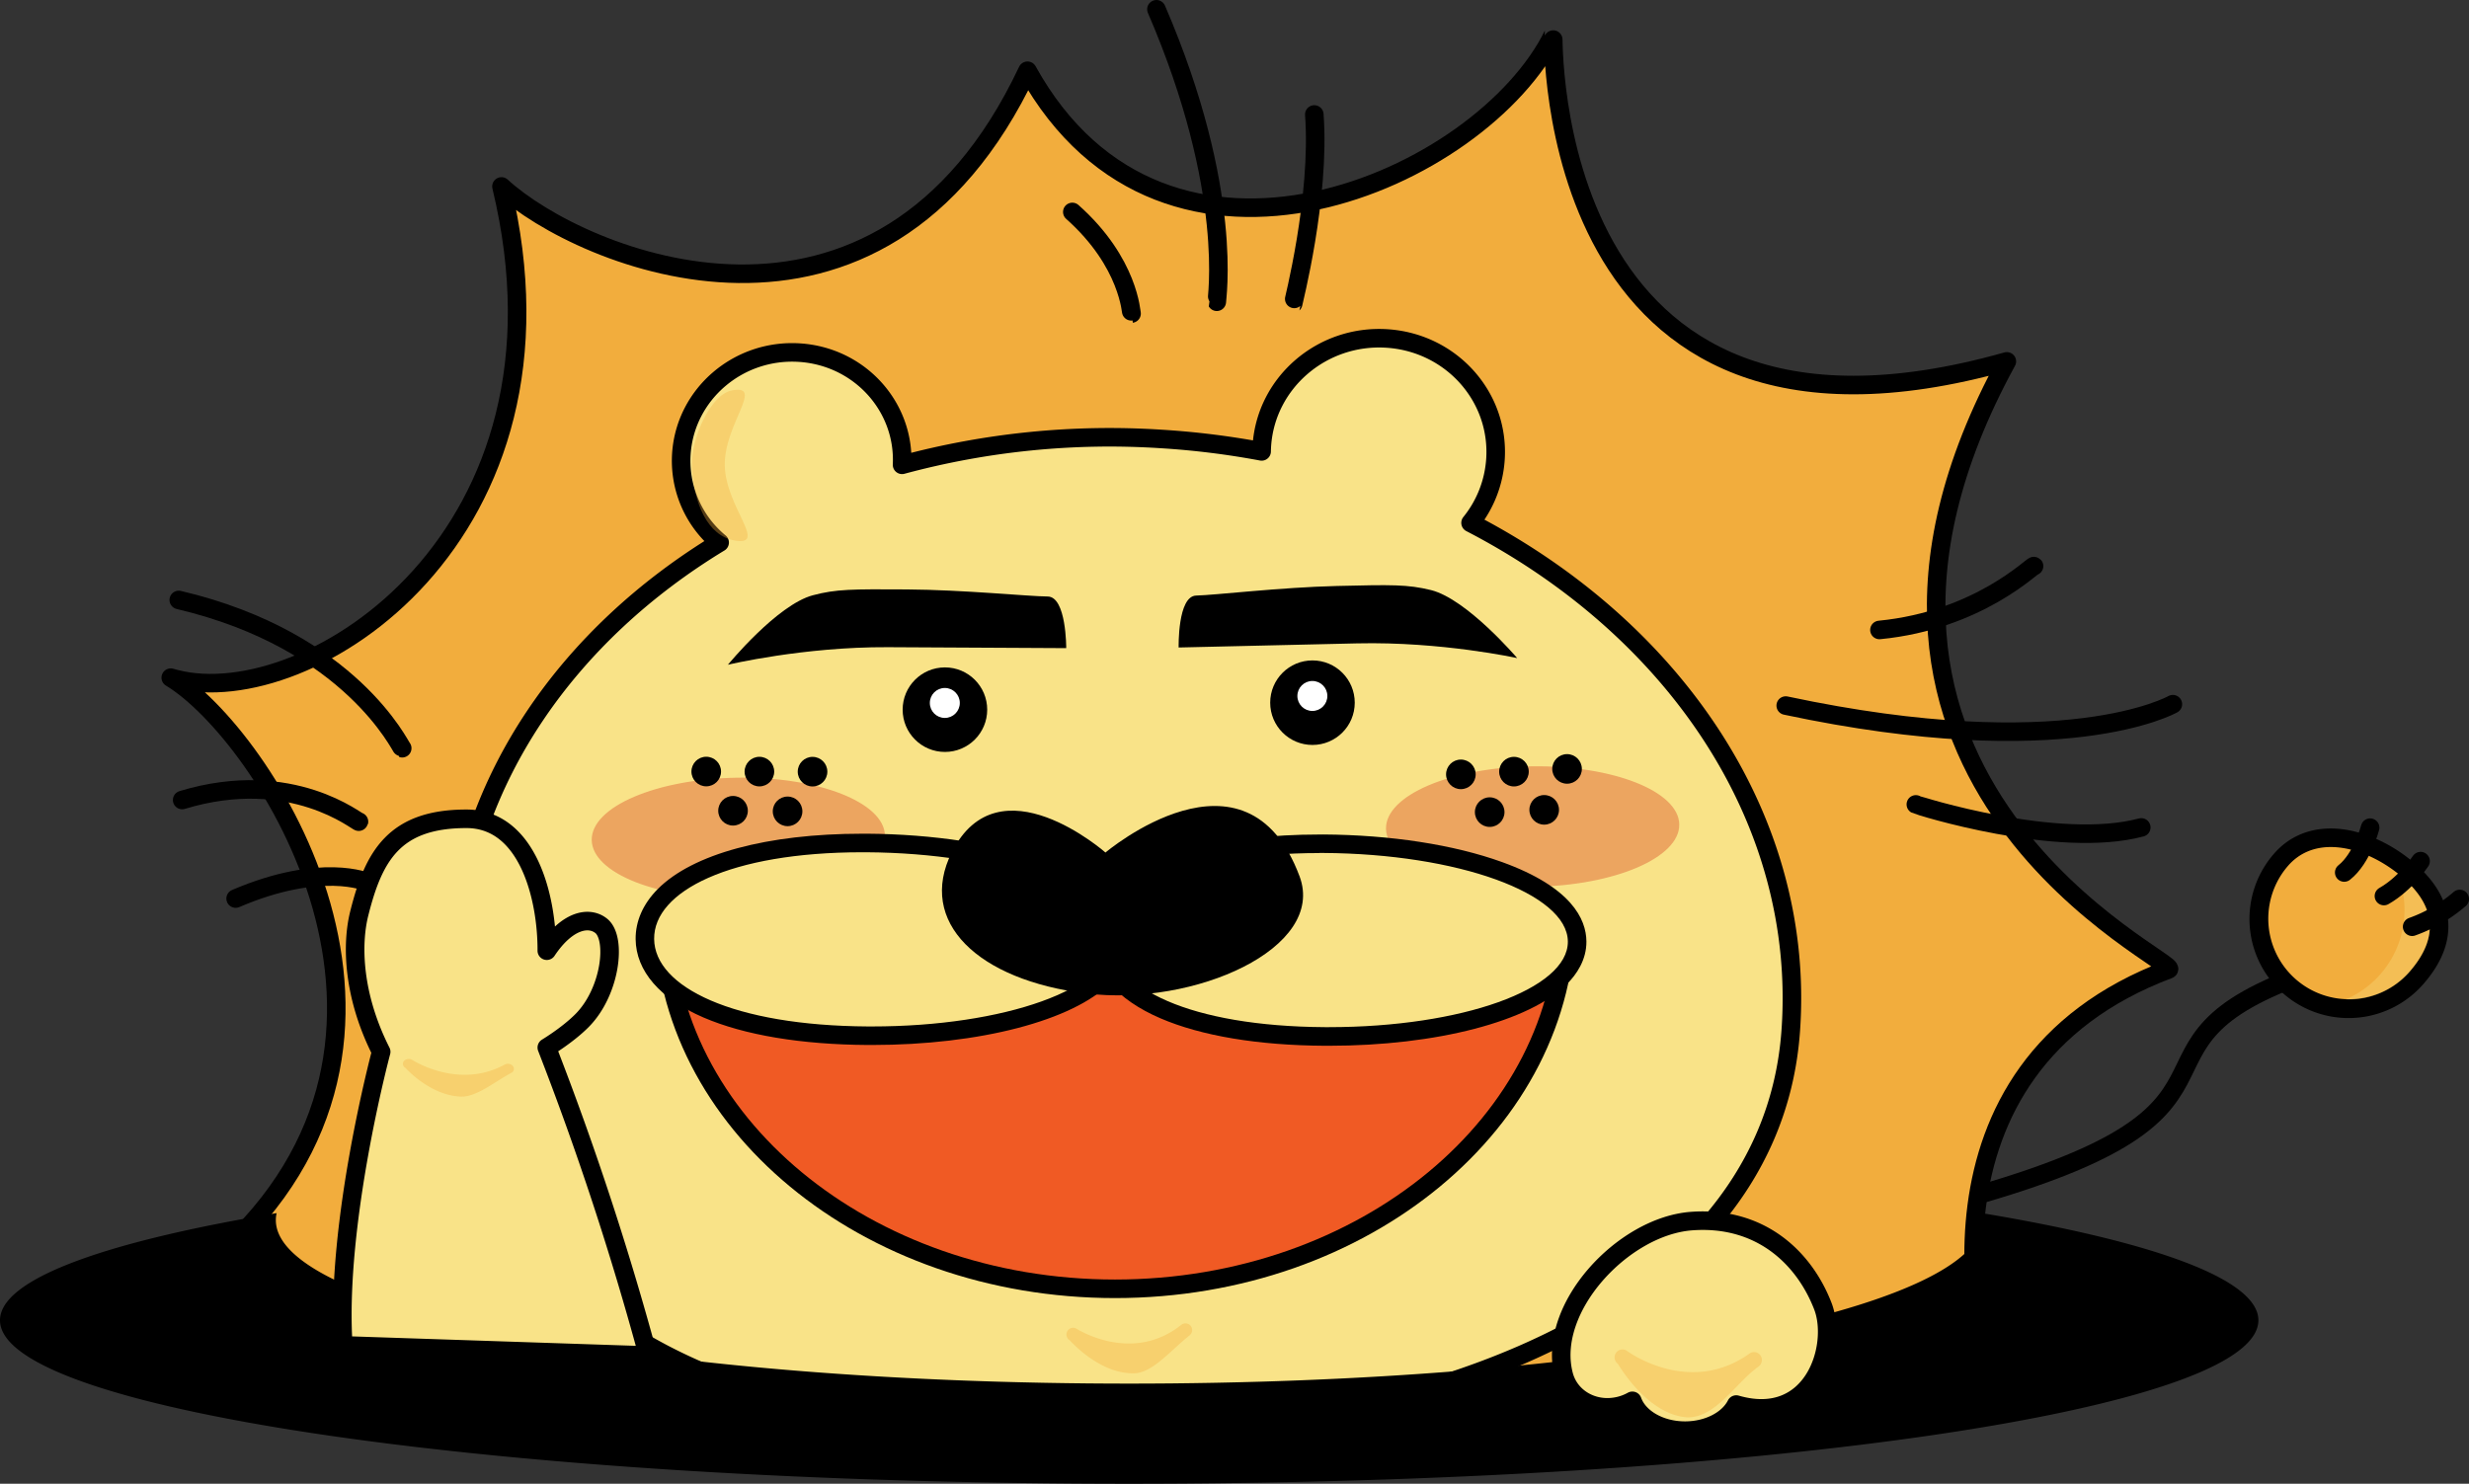 <svg xmlns="http://www.w3.org/2000/svg" viewBox="0 0 1197.73 719.94"><rect x="0" y="0" width="1197.73" height="719.94" fill="#333333" stroke="none"/><defs><style>.cls-1{fill:none;}.cls-1,.cls-4,.cls-5,.cls-9{stroke:#000;stroke-linecap:round;stroke-linejoin:round;stroke-width:9px;}.cls-2,.cls-4,.cls-6{fill:#f2ad3d;}.cls-10,.cls-3,.cls-5{fill:#f9e388;}.cls-3{opacity:0.32;}.cls-6{opacity:0.35;}.cls-7{fill:#de6437;opacity:0.49;}.cls-8{fill:#fff;}.cls-9{fill:#f05a24;}</style></defs><g id="レイヤー_2" data-name="レイヤー 2"><g id="レイヤー_1-2" data-name="レイヤー 1"><path class="cls-1" d="M1121.51,471.43c-106.42,36.5-6.88,67.05-176.39,112.39"/><path class="cls-2" d="M1139.44,489.32a43.59,43.59,0,0,1-33-72.1c6.08-7,14.45-10.74,24.21-10.74,12.17,0,26.26,5.9,37.69,15.78,9.07,7.85,14,16.26,14.76,25s-2.88,17.91-10.71,27a43.58,43.58,0,0,1-33,15.08Z"/><path d="M1130.69,411c11.89,0,24.91,6.18,34.74,14.68,16.34,14.12,17.72,29.3,3.6,45.64a39.09,39.09,0,0,1-59.15-51.13c5.62-6.5,13-9.19,20.81-9.19m0-9c-11.11,0-20.66,4.25-27.61,12.3a48.09,48.09,0,1,0,72.76,62.9c8.64-10,12.61-20.18,11.78-30.27s-6.3-19.41-16.3-28.06c-12.23-10.56-27.41-16.87-40.63-16.87Z"/><path class="cls-3" d="M1166.06,447.58a47,47,0,0,0-3.08-23.74c.83.65,1.64,1.31,2.43,2,16.33,14.12,17.72,29.3,3.6,45.63a39,39,0,0,1-31.1,13.49A47.21,47.21,0,0,0,1166.06,447.58Z"/><path class="cls-1" d="M1193.23,436.21a72.37,72.37,0,0,1-23.08,13.46"/><path class="cls-1" d="M1174.24,417.84s-7.15,10.91-17.78,16.94"/><path class="cls-1" d="M1149.77,401.6s-3.9,14.91-12.57,21.76"/><path class="cls-4" d="M973.54,175.35C747.47,239.16,753.77,16.17,753.44,16.84c-34.33,70-187.74,138.93-255,17.49C426.5,186.84,281.69,125.77,243.26,90.47c40.91,169.59-93.59,255.59-158.06,239-.8-.2-1.59-.43-2.37-.65,44.54,26.87,142.63,174.58,23.28,280.58,240.05,116.14,795.33,40.38,865.71,73.2-13.35-25-47.79-164.11,80.21-212.22C1059.52,467.56,861.81,379.69,973.54,175.35Z"/><path class="cls-1" d="M561,4.5C599.19,93,590,145.94,590.28,146.42"/><path class="cls-1" d="M520.19,102.84c27.76,24.68,28.52,49.34,28.74,49.31"/><path class="cls-1" d="M637.58,55.55c3,40.43-10.41,91.88-10.24,91.73"/><path class="cls-1" d="M866.27,342.36c135.7,28.86,187.51-.52,187.8-.67"/><path class="cls-1" d="M929.39,390.31c.89.53,68.94,22,109.35,11.18"/><path class="cls-1" d="M911.73,305.67c48.17-4.7,74.43-31.73,75-31"/><path class="cls-1" d="M86.72,291.11c83.77,19.72,107.7,71.72,108.4,71.95"/><path class="cls-1" d="M88.37,388.18c53.54-16.25,85.52,11.38,85.77,10.52"/><path class="cls-1" d="M114.31,436c41.6-17.84,64-8,64.06-7.89"/><path class="cls-5" d="M713.38,253.7a54.65,54.65,0,0,0,12.06-30.58c2.16-30.57-21.46-56.93-52.74-58.89s-58.4,21.23-60.55,51.8c-.07,1-.11,2-.13,3A395.94,395.94,0,0,0,563.37,213,386.26,386.26,0,0,0,437.6,225.54c1.35-28.36-20.73-52.62-49.87-54.44-29.55-1.85-55.15,20.05-57.18,48.92a51.48,51.48,0,0,0,18.55,43.24C275.71,307.81,226.17,377.94,220.43,459.4,210.05,606.7,303,684.32,482,695.52S858.33,647.28,868.72,500C875.91,397.94,812.51,305,713.38,253.7Z"/><path d="M353.12,322.55s36.5-8.73,77.52-8.52l68.36.36,18.23.1s.13-25-9-25.05-40.92-3.26-68.36-3.43c-26.5-.16-34.27-.18-45.58,2.84C376.94,293.48,353.12,322.55,353.12,322.55Z"/><path d="M736,319.32s-36.66-8.08-77.67-7.14l-68.34,1.58-18.22.42s-.58-25,8.53-25.2,40.86-4,68.29-4.65c26.49-.63,34.26-.79,45.62,2C711.62,290.68,736,319.32,736,319.32Z"/><path d="M565.91,484.26c0-5.59-8.9-5.13-19.14-5.1s-17.95-.4-17.94,5.19,8.33,10.1,18.57,10.08S565.92,489.85,565.91,484.26Z"/><path class="cls-6" d="M335.71,226.29c.71,17.68,7.4,33.82,20.89,36,16,2.62-4.57-16.23-5-36.35s19.46-39.51,3.52-36.52C344.56,191.43,335.17,212.85,335.71,226.29Z"/><ellipse class="cls-7" cx="358.19" cy="406.57" rx="71.14" ry="29.23" transform="translate(-5.79 5.18) rotate(-0.82)"/><ellipse class="cls-7" cx="743.5" cy="401.05" rx="71.14" ry="29.23" transform="translate(-5.67 10.7) rotate(-0.82)"/><circle cx="458.39" cy="344.35" r="20.51"/><circle class="cls-8" cx="458.34" cy="341.09" r="7.27"/><circle cx="636.69" cy="340.96" r="20.51"/><circle class="cls-8" cx="636.64" cy="337.7" r="7.27"/><circle cx="342.6" cy="374.37" r="7.18"/><circle cx="368.39" cy="374.4" r="7.18"/><circle cx="394.17" cy="374.43" r="7.18"/><circle cx="355.6" cy="393.4" r="7.18"/><circle cx="382.06" cy="393.69" r="7.18"/><circle cx="708.68" cy="375.74" r="7.18"/><circle cx="734.43" cy="374.42" r="7.18"/><circle cx="760.19" cy="373.1" r="7.18"/><circle cx="722.66" cy="394.06" r="7.18"/><circle cx="749.1" cy="392.96" r="7.18"/><path class="cls-6" d="M550.51,666.34c-17.11.67-31.46-16-31.67-16.08a3.24,3.24,0,0,1,3.49-5.47h0c1.1.69,27.22,16.84,50.72-1.94a3.24,3.24,0,1,1,4.05,5.07C568,655.2,559.15,666,550.51,666.34Z"/><path d="M961.43,588.64a15.77,15.77,0,0,1,.38,3.41c0,43.8-185.37,79.31-414,79.31s-414-35.51-414-79.31a15.77,15.77,0,0,1,.38-3.41C50.58,602.56,0,620.74,0,640.63c0,43.8,245.25,79.31,547.78,79.31s547.78-35.51,547.78-79.31C1095.56,620.74,1045,602.56,961.43,588.64Z"/><path class="cls-5" d="M884.28,633.77c-9.15-23.65-30.45-43.76-63.76-41.26S750,635,758.64,667.39c2.93,11,14.55,17.68,26.75,14.83a24.64,24.64,0,0,0,6.48-2.5c3,8.37,13.36,14.51,25.69,14.47,11.31-.05,21-5.31,24.7-12.66C879.82,692.37,891.72,653,884.28,633.77Z"/><path class="cls-6" d="M818.68,687.75c-19.62-1.15-33.63-25.81-33.86-26a3.88,3.88,0,0,1-.84-5.38,3.76,3.76,0,0,1,5.3-.86h0c1.23.9,30.65,21.87,59.43,1.26a3.77,3.77,0,0,1,5.3.92,3.88,3.88,0,0,1-.92,5.37C841.93,671.08,832.53,687.75,818.68,687.75Z"/><path class="cls-5" d="M265.26,508.3s9.93-5.93,17-13c14-14,17-40,9.39-46.06-5.87-4.69-16.39-2.94-26.39,12.06.13-25.43-9-64-39-64-35,0-45,18-52,46-3.69,14.74-3.29,39.49,10.65,67.05,0,0-22.31,83.32-18.37,142.46l147.83,4.92A1479.07,1479.07,0,0,0,265.26,508.3Z"/><path class="cls-9" d="M759.76,444.21c0,100.05-98,181.15-218.87,181.15S322,544.26,322,444.21"/><path class="cls-6" d="M223.32,532.09c-15.1-.74-26.55-13.93-26.72-14a2.14,2.14,0,0,1-.55-3.35,3.24,3.24,0,0,1,4-.4h0c.92.59,22.76,14.27,44.76,2.24a3.24,3.24,0,0,1,4,.7,2.12,2.12,0,0,1-.77,3.29C239.48,525.2,231,532.47,223.32,532.09Z"/><path class="cls-10" d="M421,502.56c-31.77-.19-58.76-4.68-78-13s-30-20.38-30.17-33.92c-.07-7.5,3.16-14.77,9.36-21C338.3,418.37,373.33,409,418.32,409h1.92c32.09.19,62.36,4.85,85.25,13.13,24.31,8.8,37.78,21,37.91,34.27.06,6.1-2.62,11.93-8,17.32C518.12,491.25,474,502.56,423,502.56Z"/><path d="M418.31,413.54h1.9c65.32.38,118.46,19.6,118.69,42.94.23,23.11-51.49,41.58-115.9,41.58h-1.95c-65.31-.38-103.49-19.11-103.72-42.45-.23-23.11,36.84-42.07,101-42.07m0-9h0c-46.17,0-82.38,9.81-99.32,26.92-7.06,7.14-10.75,15.52-10.66,24.24.15,15.43,11.84,28.93,32.89,38,19.82,8.54,47.41,13.16,79.78,13.35h2c52.12,0,97.52-11.83,115.64-30.14,4.28-4.31,9.35-11.38,9.26-20.53-.11-10.83-7.29-26.3-40.88-38.45-23.35-8.45-54.17-13.21-86.76-13.4Z"/><path class="cls-10" d="M642.72,502.89c-31.77-.18-58.75-4.67-78-13s-30-20.38-30.17-33.92c-.07-7.5,3.16-14.77,9.36-21C560,418.7,595,409.38,640,409.38h1.93c32.09.19,62.37,4.85,85.25,13.13,24.31,8.8,37.78,21,37.91,34.27.06,6.1-2.62,11.92-8,17.32-17.32,17.49-61.45,28.8-112.44,28.8Z"/><path d="M640,413.88h1.89c65.32.38,118.46,19.6,118.69,42.94.23,23.1-51.49,41.58-115.9,41.58h-2C577.43,498,539.25,479.29,539,456c-.23-23.11,36.84-42.07,101-42.07m0-9h0c-46.18,0-82.38,9.81-99.32,26.92-7.07,7.14-10.76,15.52-10.67,24.24.15,15.43,11.84,28.93,32.89,38,19.82,8.54,47.41,13.16,79.78,13.34h2c52.13,0,97.52-11.83,115.64-30.14,4.28-4.31,9.35-11.38,9.26-20.53-.11-10.83-7.29-26.3-40.88-38.45-23.35-8.45-54.17-13.21-86.76-13.4Z"/><path d="M630.43,425.22c13,34.91-51,63.28-103.5,56.83s-82.19-34.64-65.19-68.55c22.77-45.43,74.53.17,74.53.17S604.53,355.87,630.43,425.22Z"/></g></g></svg>